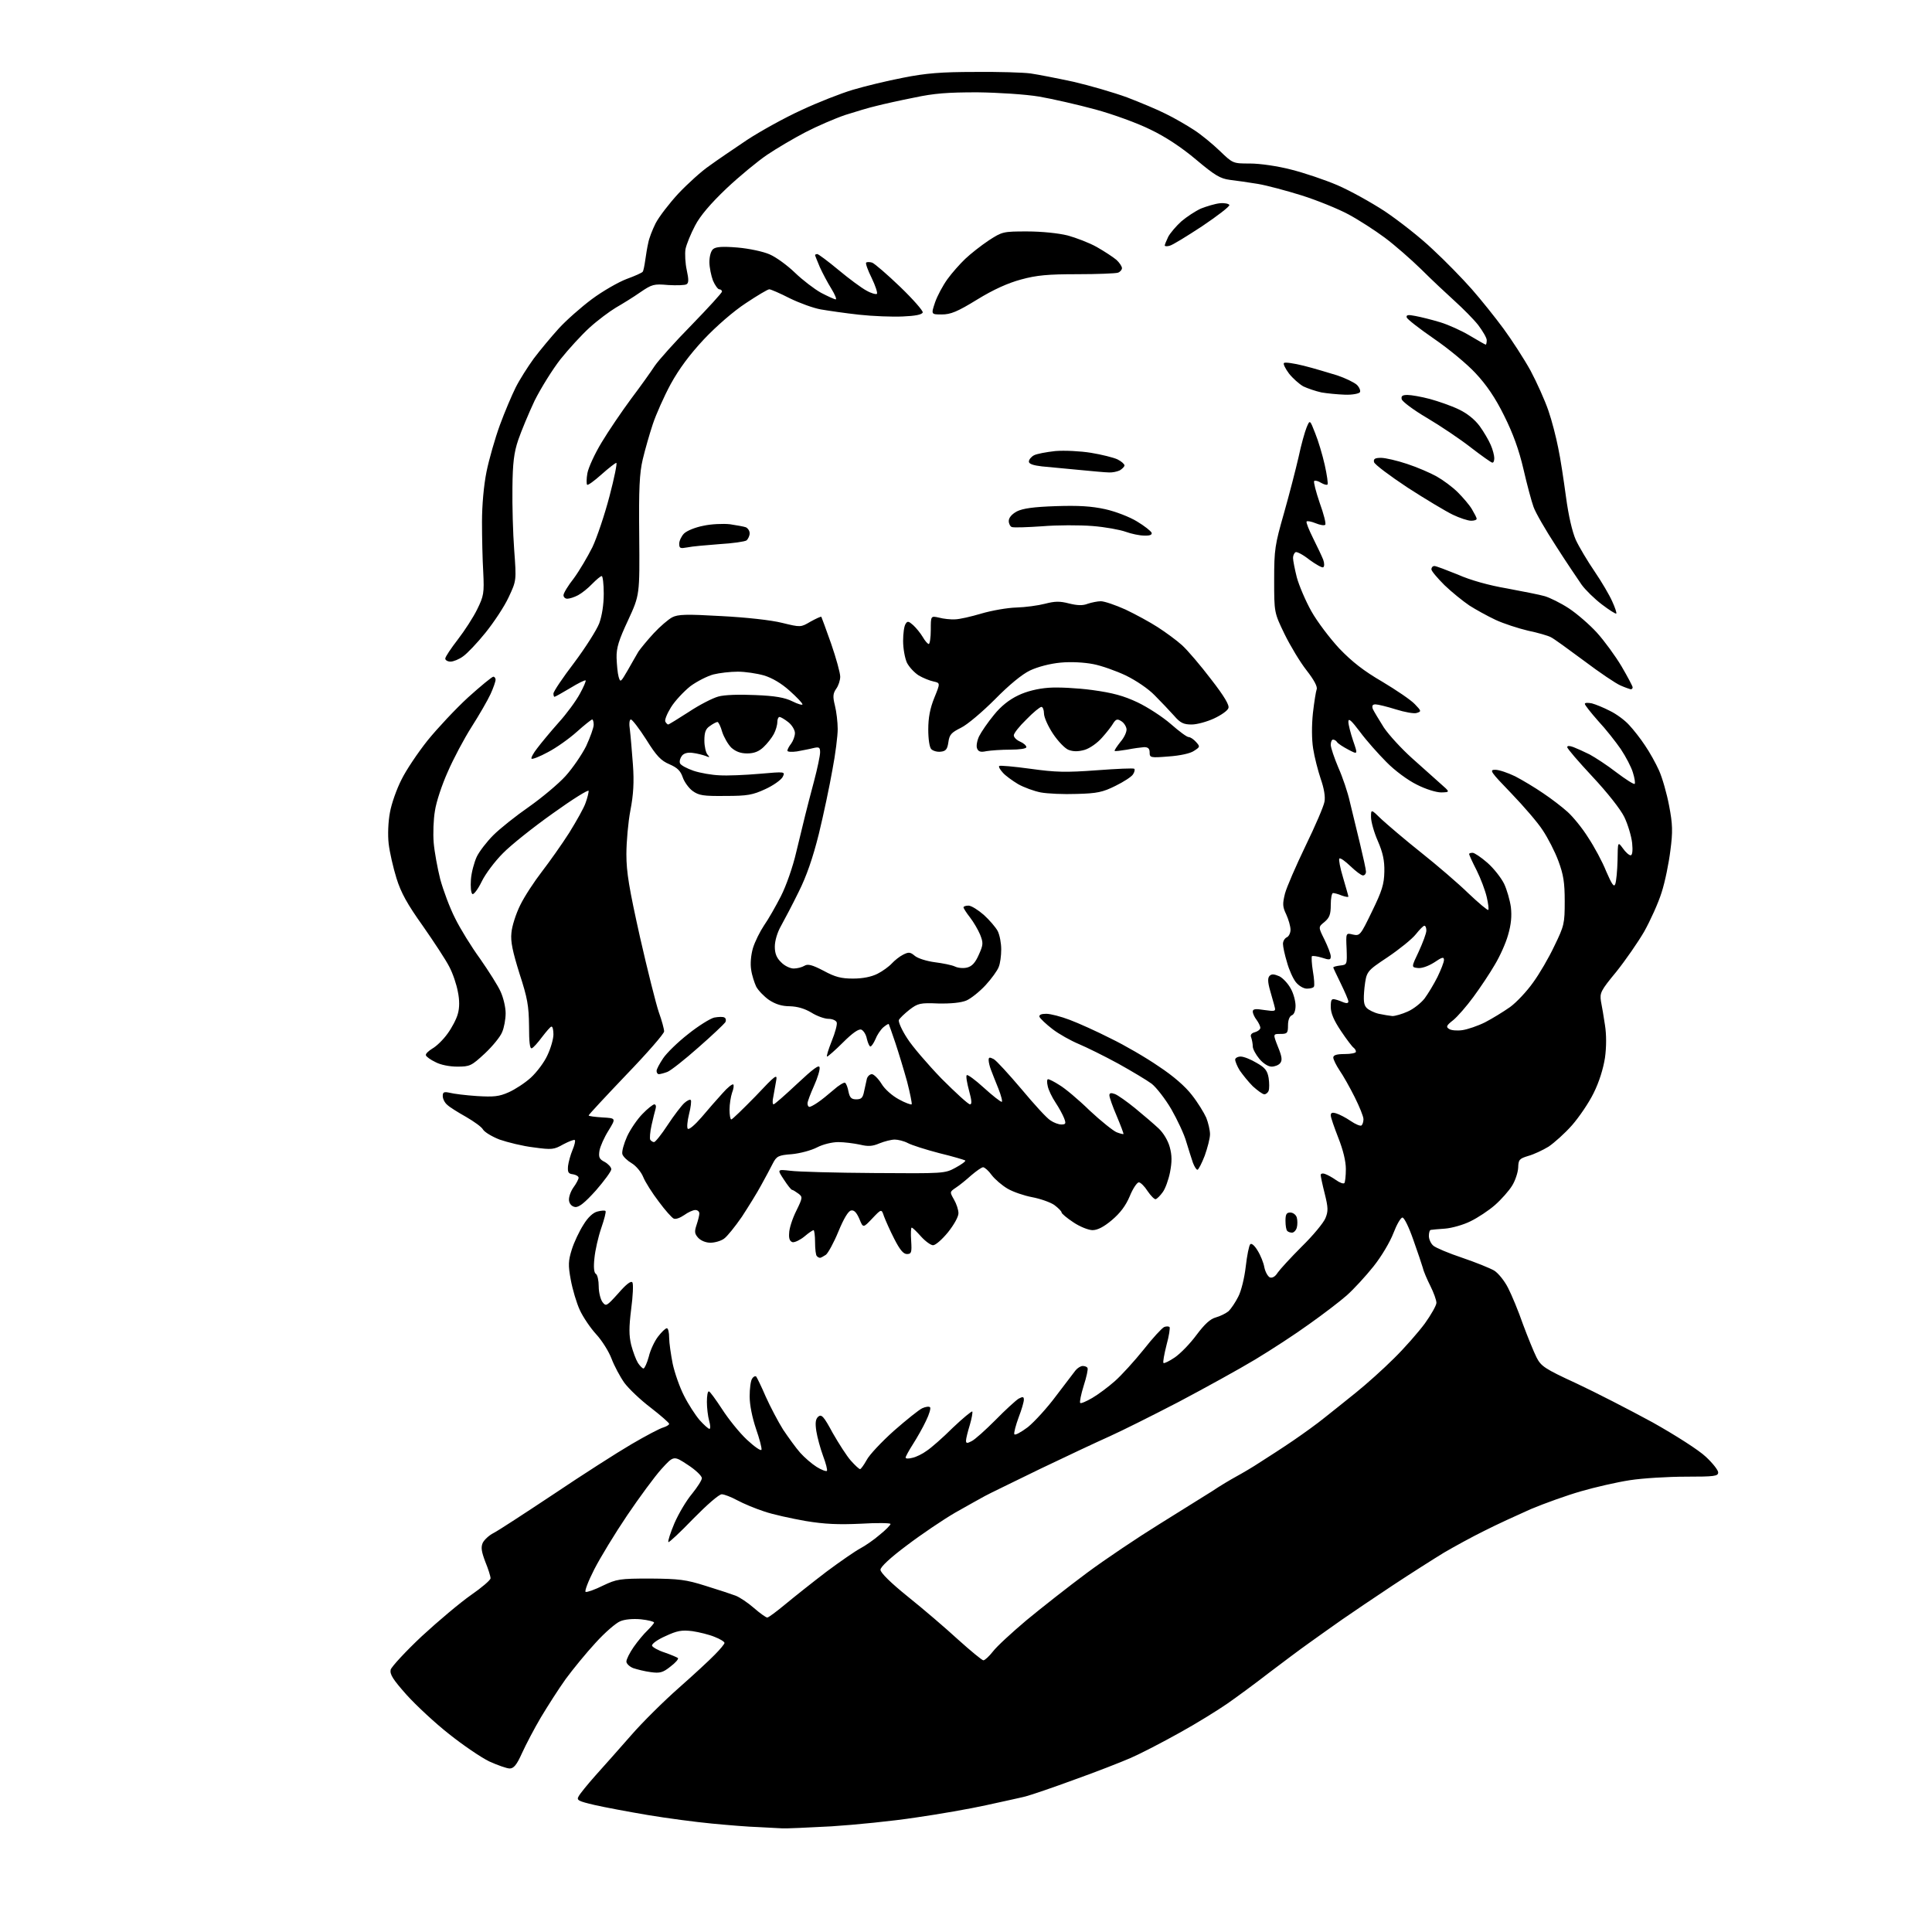 <?xml version="1.0" encoding="UTF-8" standalone="no"?>
<svg 
  version="1.1" 
  xmlns="http://www.w3.org/2000/svg" 
  xmlns:xlink="http://www.w3.org/1999/xlink" 
  xmlns:svg="http://www.w3.org/2000/svg"
  xmlns:rdf="http://www.w3.org/1999/02/22-rdf-syntax-ns#"
  xmlns:cc="http://creativecommons.org/ns#"
  xmlns:dc="http://purl.org/dc/elements/1.1/"
  viewBox="0 0 768 768"
  width="768"
  height="768"
>
<style>svg {background-color: white; }</style>"
<path stroke="none" fill="black" fill-rule="evenodd" d="M311.0,726.8C309.6,726.7 305.4,726.5 301.5,726.3C297.6,726.2 289.3,725.5 283.0,724.9C276.7,724.3 265.2,722.8 257.5,721.5C249.8,720.2 240.2,718.4 236.3,717.5C229.9,716.0 229.1,715.6 230.0,714.1C230.5,713.1 233.5,709.4 236.7,705.8C239.9,702.3 246.2,695.1 250.8,689.9C255.3,684.7 263.9,676.2 269.8,671.0C275.7,665.8 282.2,659.8 284.2,657.7C286.3,655.6 288.0,653.5 288.0,653.1C288.0,652.6 286.2,651.5 284.1,650.7C282.0,649.8 277.9,648.8 275.2,648.4C271.0,647.9 269.2,648.2 264.5,650.4C261.3,651.8 259.0,653.5 259.2,654.2C259.4,654.8 261.7,656.1 264.2,656.9C266.8,657.8 269.1,658.8 269.5,659.1C269.8,659.5 268.5,661.0 266.5,662.5C263.5,664.9 262.3,665.2 258.7,664.7C256.3,664.4 253.2,663.6 251.7,663.1C250.2,662.5 249.0,661.3 249.0,660.5C249.0,659.6 250.3,657.0 251.9,654.7C253.5,652.4 256.0,649.4 257.4,648.1C258.8,646.7 260.0,645.3 260.0,645.0C260.0,644.6 257.6,644.0 254.8,643.7C251.6,643.4 248.3,643.7 246.5,644.5C244.8,645.2 240.4,649.0 236.7,653.1C233.0,657.1 227.7,663.6 224.9,667.4C222.1,671.3 217.7,678.2 215.0,682.7C212.4,687.1 209.0,693.6 207.5,696.9C205.4,701.6 204.2,703.0 202.6,703.0C201.5,703.0 197.8,701.7 194.5,700.2C191.2,698.6 184.0,693.7 178.5,689.3C173.0,685.0 165.4,677.9 161.6,673.7C156.2,667.6 154.9,665.6 155.3,663.7C155.7,662.5 161.2,656.5 167.7,650.4C174.2,644.4 183.0,637.0 187.3,634.0C191.5,631.1 195.0,628.1 195.0,627.4C195.0,626.6 194.1,623.7 192.9,620.8C191.4,616.8 191.1,615.1 191.9,613.3C192.5,612.1 194.4,610.3 196.2,609.4C198.0,608.5 208.7,601.5 220.0,594.0C231.3,586.4 245.2,577.5 251.0,574.1C256.8,570.7 262.5,567.7 263.8,567.4C265.0,567.0 266.0,566.4 266.0,566.0C266.0,565.6 262.7,562.7 258.7,559.6C254.6,556.5 249.9,552.0 248.2,549.7C246.5,547.3 244.2,543.0 243.1,540.1C242.0,537.2 239.3,532.9 237.0,530.4C234.7,527.9 231.8,523.6 230.5,520.8C229.2,518.0 227.6,512.6 226.9,508.8C225.8,502.9 225.9,501.2 227.3,496.7C228.2,493.8 230.3,489.4 231.9,486.9C233.7,483.9 235.8,482.0 237.5,481.6C239.0,481.2 240.5,481.1 240.7,481.4C241.0,481.7 240.2,484.7 239.0,488.2C237.8,491.7 236.6,497.0 236.3,500.1C235.9,503.7 236.1,506.0 236.9,506.4C237.5,506.8 238.0,509.0 238.0,511.4C238.0,513.7 238.7,516.5 239.5,517.6C240.9,519.4 241.1,519.3 245.8,514.1C249.0,510.4 250.9,509.0 251.4,509.8C251.8,510.5 251.6,515.2 250.9,520.4C250.0,527.7 250.0,530.8 250.9,534.6C251.6,537.3 252.8,540.5 253.6,541.8C254.4,543.0 255.4,544.0 255.8,544.0C256.2,544.0 257.2,541.9 257.9,539.3C258.5,536.7 260.2,533.1 261.6,531.3C263.0,529.5 264.5,528.0 265.1,528.0C265.6,528.0 266.0,529.7 266.0,531.8C266.0,533.8 266.7,538.5 267.4,542.1C268.2,545.8 270.2,551.5 271.9,554.8C273.6,558.2 276.4,562.5 278.1,564.5C279.8,566.4 281.6,568.0 282.0,568.0C282.5,568.0 282.4,566.5 281.9,564.8C281.4,563.0 281.0,559.6 281.0,557.3C281.0,554.9 281.3,553.0 281.8,553.1C282.2,553.1 284.5,556.3 287.0,560.1C289.5,564.0 293.9,569.5 296.9,572.3C299.9,575.1 302.5,576.9 302.7,576.3C302.9,575.7 301.9,571.9 300.5,567.9C299.0,563.4 298.0,558.5 298.0,555.1C298.0,552.0 298.4,548.8 299.0,548.0C299.5,547.2 300.2,546.9 300.6,547.2C300.9,547.6 302.7,551.2 304.4,555.2C306.2,559.2 309.3,565.1 311.3,568.3C313.4,571.4 316.4,575.6 318.1,577.5C319.8,579.4 322.7,581.9 324.6,583.1C326.5,584.3 328.4,585.0 328.7,584.7C329.0,584.4 328.3,581.7 327.2,578.8C326.1,575.8 324.9,571.4 324.5,568.9C324.0,565.5 324.2,564.1 325.3,563.1C326.6,562.1 327.5,563.1 331.0,569.6C333.4,573.8 336.6,578.8 338.2,580.6C339.9,582.5 341.5,584.0 341.9,584.0C342.2,584.0 343.4,582.4 344.5,580.4C345.5,578.4 350.4,573.2 355.3,568.8C360.2,564.5 365.3,560.4 366.6,559.8C367.9,559.2 369.3,559.0 369.7,559.4C370.1,559.7 369.4,562.2 368.1,564.8C366.9,567.4 364.5,571.6 362.9,574.1C361.3,576.6 360.0,579.0 360.0,579.4C360.0,579.9 361.2,579.9 362.7,579.5C364.2,579.2 366.8,577.9 368.4,576.7C370.1,575.6 374.8,571.5 378.7,567.6C382.7,563.8 386.2,560.9 386.5,561.1C386.7,561.4 386.3,563.8 385.5,566.5C384.7,569.1 384.0,571.9 384.0,572.7C384.0,573.8 384.5,573.8 386.2,572.9C387.5,572.3 391.7,568.5 395.7,564.5C399.6,560.5 403.8,556.7 404.9,556.0C406.6,555.1 407.0,555.2 407.0,556.4C407.0,557.3 406.1,560.4 404.9,563.5C403.8,566.5 403.0,569.5 403.2,570.1C403.4,570.7 405.8,569.4 408.6,567.3C411.3,565.1 416.4,559.5 419.8,554.9C423.3,550.3 426.8,545.7 427.5,544.8C428.3,543.8 429.6,543.0 430.4,543.0C431.2,543.0 432.1,543.3 432.3,543.8C432.6,544.2 431.9,547.4 430.8,550.8C429.7,554.3 429.1,557.4 429.4,557.7C429.7,558.0 431.8,557.1 434.2,555.7C436.6,554.3 440.6,551.3 443.2,549.0C445.8,546.7 450.9,541.1 454.6,536.5C458.2,531.9 461.9,527.9 462.8,527.5C463.6,527.2 464.5,527.2 464.9,527.5C465.2,527.8 464.7,531.1 463.7,534.7C462.8,538.3 462.2,541.5 462.5,541.8C462.7,542.1 464.8,541.1 467.0,539.6C469.2,538.1 473.1,534.1 475.6,530.7C478.9,526.3 481.1,524.3 483.3,523.7C485.1,523.2 487.3,522.1 488.4,521.2C489.4,520.2 491.1,517.7 492.2,515.5C493.4,513.3 494.7,507.9 495.2,503.5C495.7,499.1 496.5,495.1 497.0,494.6C497.5,494.1 498.7,495.1 499.9,497.1C501.1,499.0 502.3,502.0 502.6,503.8C503.0,505.7 504.0,507.4 504.8,507.8C505.8,508.1 506.9,507.5 507.9,505.9C508.8,504.6 513.1,499.9 517.5,495.5C522.0,491.1 526.2,486.0 526.9,484.2C528.0,481.5 528.0,480.1 526.6,474.5C525.7,471.0 525.0,467.6 525.0,467.1C525.0,466.5 525.8,466.3 526.8,466.7C527.7,467.0 529.7,468.1 531.1,469.1C532.5,470.1 534.0,470.7 534.4,470.3C534.7,470.0 535.0,467.5 535.0,464.7C535.0,461.6 533.9,457.1 532.0,452.3C530.4,448.2 529.0,444.2 529.0,443.4C529.0,442.3 529.6,442.1 531.2,442.6C532.5,443.0 535.0,444.3 536.9,445.6C538.8,446.9 540.7,447.7 541.2,447.4C541.6,447.1 542.0,446.0 542.0,444.9C542.0,443.8 540.4,439.9 538.5,436.1C536.6,432.3 533.9,427.5 532.5,425.5C531.1,423.4 530.0,421.1 530.0,420.4C530.0,419.4 531.4,419.0 534.5,419.0C537.0,419.0 539.0,418.6 539.0,418.1C539.0,417.5 538.6,416.9 538.1,416.5C537.6,416.2 535.3,413.2 533.1,409.9C530.2,405.6 529.0,402.7 529.0,400.3C529.0,397.4 529.3,396.9 530.8,397.3C531.7,397.5 533.3,398.1 534.2,398.5C535.3,398.9 536.0,398.8 536.0,398.1C536.0,397.5 534.6,394.3 533.0,391.0C531.4,387.7 530.0,384.8 530.0,384.6C530.0,384.3 531.2,384.0 532.8,383.8C535.5,383.5 535.5,383.4 535.3,377.2C535.0,370.8 535.0,370.8 537.8,371.5C540.6,372.1 540.8,371.8 545.4,362.3C549.4,354.1 550.2,351.5 550.3,346.5C550.4,342.1 549.7,338.9 547.7,334.3C546.2,330.9 545.0,326.6 545.0,324.8C545.0,321.6 545.0,321.6 549.2,325.7C551.6,327.9 558.6,333.9 564.9,338.9C571.2,343.9 579.7,351.2 583.7,355.1C587.8,359.0 591.4,362.0 591.6,361.7C591.9,361.5 591.6,359.2 591.0,356.6C590.4,354.0 588.6,349.2 587.0,346.0C585.3,342.7 584.0,339.8 584.0,339.5C584.0,339.2 584.6,339.0 585.4,339.0C586.1,339.0 588.8,340.8 591.3,343.0C593.8,345.2 596.7,348.9 597.9,351.3C599.0,353.6 600.2,357.8 600.6,360.6C601.0,364.2 600.7,367.5 599.5,371.6C598.6,374.9 596.2,380.2 594.2,383.5C592.3,386.8 588.5,392.5 585.7,396.3C583.0,400.0 579.4,404.1 577.7,405.5C575.0,407.6 574.7,408.2 576.0,409.0C576.8,409.6 579.2,409.8 581.3,409.5C583.4,409.2 587.5,407.8 590.3,406.4C593.2,404.9 597.6,402.2 600.3,400.3C602.9,398.4 607.0,394.0 609.4,390.6C611.9,387.2 615.7,380.7 617.9,376.0C621.8,368.0 622.0,367.1 622.0,358.3C622.0,350.8 621.5,347.7 619.5,342.3C618.1,338.5 615.3,333.1 613.3,330.1C611.4,327.1 605.7,320.5 600.7,315.3C592.5,306.8 591.9,306.0 594.4,306.0C595.9,306.0 599.4,307.2 602.3,308.6C605.2,310.1 610.2,313.1 613.4,315.3C616.7,317.5 621.0,320.8 623.2,322.8C625.3,324.7 629.0,329.2 631.3,332.9C633.7,336.5 637.0,342.6 638.5,346.4C640.8,351.7 641.6,352.8 642.1,351.4C642.5,350.3 642.9,346.1 643.0,342.0C643.1,334.5 643.1,334.5 645.1,337.2C646.2,338.8 647.6,340.0 648.2,340.0C648.9,340.0 649.1,338.1 648.8,335.1C648.5,332.4 647.1,327.7 645.7,324.8C644.2,321.7 638.9,315.0 633.0,308.7C627.5,302.8 623.0,297.6 623.0,297.0C623.0,296.4 623.9,296.4 625.5,297.0C626.8,297.5 629.7,298.8 631.9,299.9C634.1,301.1 638.9,304.2 642.5,307.0C646.2,309.8 649.5,311.9 649.8,311.6C650.1,311.3 649.8,309.3 649.1,307.1C648.5,305.0 646.3,300.8 644.3,297.8C642.3,294.9 638.3,289.8 635.3,286.6C632.4,283.3 630.0,280.3 630.0,279.8C630.0,279.3 631.2,279.3 632.8,279.6C634.3,280.0 637.5,281.3 640.0,282.6C642.5,283.8 645.9,286.3 647.6,288.2C649.3,290.0 652.2,293.7 653.9,296.3C655.7,298.9 658.2,303.4 659.5,306.3C660.8,309.2 662.6,315.5 663.5,320.3C664.9,327.6 665.0,330.6 664.0,338.1C663.4,343.0 661.9,350.5 660.5,354.8C659.2,359.0 656.0,366.0 653.6,370.3C651.1,374.6 646.1,381.8 642.5,386.3C636.3,393.8 635.9,394.7 636.4,398.0C636.8,399.9 637.5,404.2 638.0,407.5C638.6,411.2 638.6,416.2 638.0,420.5C637.3,424.9 635.7,430.1 633.5,434.5C631.6,438.4 627.7,444.1 624.9,447.3C622.0,450.6 617.8,454.3 615.6,455.8C613.3,457.2 609.7,458.9 607.5,459.5C603.9,460.6 603.6,461.0 603.5,464.2C603.4,466.1 602.3,469.4 601.1,471.3C599.9,473.3 596.8,476.8 594.3,479.0C591.8,481.2 587.4,484.1 584.5,485.5C581.7,486.9 577.1,488.2 574.4,488.4C571.7,488.6 569.2,488.8 568.8,488.9C568.3,488.9 568.0,490.1 568.0,491.3C568.0,492.6 568.8,494.4 569.8,495.2C570.7,496.0 575.9,498.2 581.3,500.0C586.6,501.8 592.3,504.1 594.0,505.1C595.6,506.1 598.1,509.2 599.5,512.0C600.9,514.7 603.6,521.2 605.4,526.4C607.3,531.5 609.7,537.4 610.8,539.6C612.6,543.1 614.0,544.1 626.6,549.9C634.3,553.5 647.9,560.5 656.9,565.4C666.0,570.5 675.4,576.5 678.1,579.1C680.8,581.6 683.0,584.4 683.0,585.3C683.0,586.8 681.6,587.0 670.2,587.0C663.1,587.0 653.1,587.6 647.9,588.4C642.7,589.2 634.0,591.2 628.5,592.8C622.9,594.4 614.0,597.6 608.5,599.9C603.1,602.3 594.8,606.1 590.1,608.5C585.4,610.8 578.1,614.8 574.0,617.2C569.9,619.7 560.6,625.6 553.5,630.3C546.4,635.0 537.4,641.1 533.5,643.8C529.6,646.5 523.8,650.7 520.4,653.1C517.0,655.5 509.8,660.9 504.4,665.0C499.0,669.2 491.5,674.7 487.9,677.2C484.3,679.7 475.8,685.0 468.9,688.8C462.1,692.6 453.4,697.1 449.5,698.8C445.6,700.5 435.6,704.4 427.2,707.4C418.8,710.5 410.0,713.5 407.7,714.1C405.4,714.7 398.3,716.2 392.0,717.6C385.7,719.0 373.1,721.2 364.0,722.5C354.9,723.9 339.9,725.4 330.5,726.0C321.1,726.5 312.4,726.9 311.0,726.8zM390.9,660.0C391.5,660.0 393.2,658.4 394.7,656.5C396.2,654.5 402.2,649.0 408.0,644.1C413.8,639.3 424.6,630.8 432.0,625.3C439.4,619.8 452.4,611.1 460.8,605.9C469.1,600.7 478.6,594.8 481.8,592.8C484.9,590.7 489.3,588.1 491.5,586.9C493.7,585.7 498.0,583.2 501.0,581.2C504.0,579.3 509.9,575.5 514.0,572.7C518.1,569.9 523.8,565.8 526.6,563.5C529.4,561.3 535.0,556.8 539.1,553.5C543.2,550.2 549.9,544.2 554.1,540.0C558.3,535.9 563.8,529.6 566.4,526.1C568.9,522.6 571.0,518.9 571.0,517.9C571.0,516.8 569.9,513.8 568.6,511.2C567.3,508.6 565.9,505.4 565.6,504.0C565.2,502.6 563.5,497.6 561.8,492.8C560.1,487.9 558.2,484.0 557.5,484.0C556.8,484.0 555.2,486.8 553.9,490.2C552.6,493.6 549.2,499.4 546.0,503.4C542.9,507.3 538.1,512.5 535.4,514.9C532.7,517.3 526.0,522.4 520.5,526.3C515.0,530.3 505.3,536.6 499.0,540.4C492.7,544.2 478.9,551.8 468.5,557.3C458.1,562.7 445.7,568.9 441.0,571.0C436.3,573.1 423.9,578.9 413.5,583.9C403.1,589.0 393.1,593.8 391.5,594.7C389.9,595.6 384.6,598.5 379.7,601.3C374.9,604.1 366.3,609.9 360.5,614.3C353.8,619.3 350.0,622.9 350.0,624.0C350.0,625.2 354.2,629.3 360.9,634.7C366.9,639.5 375.9,647.2 380.9,651.8C385.9,656.3 390.4,660.0 390.9,660.0zM305.0,643.0C305.5,643.0 308.7,640.6 312.2,637.7C315.7,634.8 323.0,629.0 328.5,624.8C334.0,620.7 340.1,616.5 342.0,615.5C343.9,614.5 347.4,612.1 349.7,610.1C352.1,608.2 354.0,606.2 354.0,605.8C354.0,605.4 348.7,605.3 342.2,605.7C333.3,606.1 327.9,605.9 320.1,604.6C314.5,603.6 307.1,602.0 303.7,600.8C300.3,599.7 295.5,597.7 293.1,596.4C290.7,595.1 287.9,594.0 286.9,594.0C285.8,594.0 280.9,598.3 275.6,603.7C270.4,609.1 265.9,613.3 265.7,613.0C265.4,612.7 266.5,609.3 268.1,605.5C269.8,601.6 272.9,596.4 275.1,593.8C277.2,591.2 279.0,588.4 279.0,587.6C279.0,586.7 276.5,584.3 273.4,582.3C267.8,578.6 267.8,578.6 262.9,584.0C260.2,587.0 254.1,595.3 249.3,602.4C244.5,609.5 238.6,619.2 236.2,623.9C233.8,628.6 232.3,632.6 232.8,632.8C233.4,633.0 236.5,631.9 239.7,630.3C245.2,627.7 246.3,627.5 258.5,627.5C269.9,627.6 272.6,627.9 280.5,630.4C285.4,631.9 290.8,633.7 292.4,634.3C294.0,634.9 297.3,637.1 299.7,639.2C302.1,641.3 304.5,643.0 305.0,643.0zM326.0,500.0C325.6,500.0 325.0,499.7 324.7,499.3C324.3,499.0 324.0,496.5 324.0,493.8C324.0,491.2 323.7,489.0 323.4,489.0C323.1,489.0 321.4,490.1 319.8,491.5C318.1,492.9 316.0,493.9 315.1,493.8C314.0,493.5 313.5,492.4 313.7,490.2C313.7,488.4 315.0,484.4 316.5,481.4C319.1,476.1 319.1,475.8 317.4,474.5C316.3,473.7 315.2,473.0 314.9,473.0C314.5,473.0 313.1,471.2 311.6,468.9C308.9,464.8 308.9,464.8 314.2,465.4C317.1,465.8 332.1,466.2 347.5,466.3C375.1,466.5 375.6,466.5 379.8,464.2C382.2,462.9 384.0,461.6 383.7,461.3C383.4,461.1 378.8,459.7 373.4,458.4C368.0,457.0 362.4,455.2 360.9,454.4C359.4,453.6 357.0,453.0 355.7,453.0C354.3,453.0 351.6,453.7 349.6,454.5C346.8,455.7 345.1,455.8 341.8,455.0C339.4,454.5 335.6,454.0 333.2,454.0C330.8,454.0 327.1,454.9 324.8,456.1C322.5,457.3 318.0,458.5 314.8,458.8C309.4,459.2 308.7,459.6 307.2,462.5C306.3,464.3 304.2,468.2 302.6,471.1C301.0,474.1 297.5,479.7 294.9,483.7C292.2,487.6 289.0,491.6 287.8,492.4C286.6,493.3 284.1,494.0 282.4,494.0C280.6,494.0 278.6,493.2 277.5,492.0C276.1,490.4 276.0,489.6 276.9,486.9C277.5,485.1 278.0,483.1 278.0,482.4C278.0,481.6 277.3,481.0 276.4,481.0C275.5,481.0 273.5,481.9 272.0,483.0C270.4,484.1 268.6,484.8 267.8,484.4C267.1,484.1 264.4,481.1 261.9,477.7C259.3,474.3 256.5,469.9 255.7,467.9C254.9,465.9 252.8,463.4 251.1,462.4C249.4,461.4 247.7,459.8 247.4,458.8C247.1,457.8 248.0,454.6 249.3,451.7C250.6,448.9 253.4,444.8 255.4,442.8C257.4,440.7 259.6,439.0 260.1,439.0C260.7,439.0 260.9,439.8 260.6,440.8C260.3,441.7 259.6,444.7 259.0,447.3C258.4,450.0 258.2,452.6 258.5,453.1C258.9,453.6 259.5,454.0 260.0,454.0C260.5,454.0 263.0,450.9 265.4,447.2C267.9,443.4 270.9,439.5 272.0,438.5C273.1,437.5 274.3,436.9 274.6,437.3C274.9,437.6 274.6,440.2 273.9,442.9C273.2,445.7 273.0,448.3 273.4,448.7C273.9,449.2 276.3,447.1 278.9,444.1C281.4,441.1 285.2,436.8 287.2,434.6C289.2,432.3 291.1,430.8 291.5,431.1C291.8,431.5 291.6,432.9 291.0,434.4C290.5,435.9 290.0,438.9 290.0,441.1C290.0,443.2 290.3,445.0 290.7,445.0C291.1,445.0 295.4,440.8 300.3,435.8C308.5,427.1 309.1,426.7 308.5,429.8C308.2,431.5 307.7,434.4 307.4,436.0C307.0,437.6 307.1,439.0 307.5,439.0C307.9,439.0 312.1,435.3 316.9,430.8C323.2,424.9 325.6,423.1 325.8,424.3C326.0,425.2 325.0,428.5 323.6,431.6C322.2,434.7 321.0,437.9 321.0,438.6C321.0,439.4 321.3,440.0 321.8,440.0C322.2,440.0 323.7,439.2 325.0,438.3C326.4,437.4 329.2,435.1 331.3,433.3C333.4,431.4 335.5,430.2 335.9,430.4C336.4,430.7 337.0,432.3 337.3,434.0C337.8,436.4 338.5,437.0 340.4,437.0C342.4,437.0 343.0,436.4 343.5,433.8C343.9,432.0 344.4,429.7 344.6,428.8C344.9,427.8 345.8,427.0 346.6,427.0C347.3,427.0 349.1,428.7 350.4,430.8C351.7,433.0 354.7,435.6 357.3,437.0C359.8,438.4 362.1,439.2 362.4,439.0C362.6,438.7 361.8,434.7 360.6,430.0C359.3,425.3 357.2,418.4 355.9,414.5C354.6,410.6 353.4,407.3 353.3,407.1C353.1,406.9 352.2,407.5 351.1,408.4C350.0,409.4 348.6,411.5 348.0,413.1C347.3,414.7 346.4,416.0 346.0,416.0C345.6,416.0 345.0,414.6 344.6,413.0C344.3,411.3 343.3,409.7 342.4,409.3C341.4,408.9 339.0,410.5 335.1,414.4C332.0,417.5 329.1,420.0 328.8,420.0C328.4,420.0 329.3,417.2 330.6,413.9C332.0,410.5 332.9,407.1 332.6,406.4C332.3,405.6 330.8,405.0 329.3,405.0C327.8,405.0 324.7,403.9 322.5,402.5C319.8,400.9 317.0,400.1 314.0,400.0C310.8,400.0 308.3,399.2 305.7,397.5C303.7,396.1 301.4,393.7 300.6,392.2C299.9,390.7 298.9,387.7 298.6,385.5C298.2,383.1 298.5,379.7 299.3,376.9C300.1,374.3 302.1,370.3 303.7,367.9C305.4,365.5 308.4,360.2 310.4,356.3C312.5,352.2 315.2,344.5 316.5,338.8C317.9,333.1 319.5,326.5 320.1,324.0C320.7,321.5 322.3,315.4 323.6,310.5C324.9,305.6 326.0,300.4 326.0,299.1C326.0,297.1 325.7,296.8 323.2,297.4C321.7,297.8 318.8,298.3 316.8,298.7C314.7,299.0 313.0,298.9 313.0,298.4C313.0,297.9 313.7,296.6 314.5,295.6C315.3,294.5 316.0,292.6 316.0,291.4C316.0,290.2 314.8,288.2 313.4,287.1C311.9,285.9 310.3,285.0 309.9,285.0C309.4,285.0 309.0,285.9 309.0,287.0C309.0,288.2 308.4,290.3 307.6,291.8C306.8,293.3 305.0,295.6 303.5,297.0C301.7,298.7 299.8,299.5 297.0,299.5C294.3,299.5 292.4,298.7 290.7,297.2C289.4,295.9 287.8,293.1 287.1,291.0C286.5,288.8 285.6,287.0 285.2,287.0C284.8,287.0 283.4,287.7 282.2,288.6C280.5,289.7 280.0,291.1 280.0,294.4C280.0,296.7 280.6,299.2 281.2,299.9C282.3,301.1 282.1,301.2 280.5,300.5C279.4,300.1 277.1,299.5 275.4,299.3C273.5,299.0 271.9,299.4 271.1,300.4C270.4,301.3 270.0,302.6 270.3,303.4C270.6,304.2 273.1,305.5 275.7,306.4C278.4,307.3 283.1,308.1 286.1,308.2C289.0,308.4 296.2,308.1 301.9,307.6C312.2,306.7 312.2,306.7 311.1,308.9C310.4,310.1 307.3,312.3 304.2,313.7C299.2,316.0 297.2,316.4 288.3,316.4C279.5,316.5 277.8,316.2 275.3,314.4C273.8,313.3 272.0,310.8 271.4,309.0C270.5,306.4 269.3,305.2 266.1,303.8C262.8,302.4 261.0,300.6 256.9,294.0C254.1,289.6 251.3,286.0 250.8,286.0C250.2,286.0 250.0,287.7 250.4,290.2C250.7,292.6 251.2,298.8 251.6,304.0C252.1,310.9 251.8,315.9 250.6,322.1C249.7,326.8 249.0,334.7 249.0,339.6C249.0,346.8 250.1,353.2 254.4,372.5C257.4,385.7 260.8,399.2 261.9,402.4C263.1,405.7 264.0,409.1 264.0,410.0C264.0,410.9 257.2,418.7 249.0,427.2C240.8,435.8 234.0,443.1 234.0,443.4C234.0,443.7 236.5,444.0 239.5,444.2C244.9,444.5 244.9,444.5 241.9,449.4C240.2,452.1 238.6,455.7 238.3,457.4C237.9,460.0 238.2,460.8 240.4,461.9C241.8,462.7 243.0,464.0 243.0,464.8C243.0,465.6 240.2,469.4 236.9,473.2C232.4,478.2 230.1,480.0 228.6,479.8C227.3,479.6 226.4,478.6 226.2,477.3C226.0,476.0 226.8,473.7 227.9,472.1C229.1,470.5 230.0,468.7 230.0,468.2C230.0,467.6 229.0,467.0 227.8,466.8C225.9,466.6 225.6,466.0 225.8,463.5C226.0,461.9 226.8,459.0 227.6,457.1C228.4,455.2 228.8,453.5 228.5,453.2C228.2,452.9 226.2,453.7 223.9,454.9C220.2,457.0 219.4,457.1 212.1,456.1C207.8,455.6 201.8,454.1 198.6,453.0C195.5,451.8 192.6,450.0 192.0,449.0C191.5,448.0 188.4,445.8 185.3,444.0C182.1,442.2 178.7,440.1 177.8,439.2C176.8,438.4 176.0,436.8 176.0,435.7C176.0,434.1 176.5,433.9 178.8,434.4C180.3,434.8 185.1,435.4 189.6,435.7C196.3,436.1 198.4,435.9 202.2,434.2C204.7,433.1 208.7,430.5 211.0,428.4C213.4,426.2 216.4,422.2 217.6,419.5C218.9,416.8 220.0,413.0 220.0,411.2C220.0,409.5 219.7,408.0 219.2,408.1C218.8,408.1 217.2,410.0 215.5,412.2C213.8,414.5 212.0,416.5 211.4,416.7C210.6,417.0 210.3,414.2 210.3,407.8C210.2,399.8 209.7,396.8 206.5,387.0C203.8,378.3 202.9,374.3 203.3,370.8C203.5,368.2 205.1,363.2 206.8,359.8C208.5,356.3 212.4,350.4 215.4,346.5C218.4,342.6 223.3,335.7 226.3,331.0C229.2,326.3 232.2,321.0 232.8,319.1C233.5,317.2 234.0,315.1 234.0,314.4C234.0,313.7 227.6,317.7 219.8,323.3C211.9,328.9 203.0,336.0 199.9,339.2C196.8,342.3 193.0,347.3 191.5,350.4C190.0,353.5 188.3,355.7 187.8,355.4C187.2,355.0 187.0,352.5 187.2,349.6C187.4,346.8 188.5,342.8 189.5,340.6C190.5,338.5 193.5,334.6 196.1,332.0C198.7,329.4 205.1,324.3 210.3,320.7C215.4,317.1 222.0,311.6 224.8,308.5C227.6,305.4 231.3,300.0 233.0,296.6C234.6,293.1 236.0,289.3 236.0,288.1C236.0,286.9 235.7,286.0 235.4,286.0C235.1,286.0 232.3,288.2 229.3,290.9C226.3,293.6 221.1,297.3 217.8,299.0C214.5,300.8 211.6,301.9 211.3,301.6C211.0,301.3 212.0,299.4 213.5,297.5C215.0,295.5 218.8,290.9 222.0,287.3C225.2,283.8 229.0,278.6 230.5,275.8C232.0,273.1 233.0,270.7 232.8,270.5C232.6,270.2 229.8,271.6 226.7,273.5C223.5,275.4 220.7,277.0 220.4,277.0C220.2,277.0 220.0,276.4 220.0,275.7C220.0,274.9 223.7,269.4 228.2,263.5C232.7,257.5 237.2,250.4 238.2,247.8C239.3,244.8 240.0,240.3 240.0,236.0C240.0,232.1 239.6,229.0 239.2,229.0C238.7,229.0 237.1,230.4 235.4,232.1C233.8,233.8 231.3,235.8 229.8,236.6C228.3,237.4 226.4,238.0 225.5,238.0C224.7,238.0 224.0,237.4 224.0,236.6C224.0,235.8 225.8,232.8 228.1,229.9C230.3,226.9 233.6,221.3 235.5,217.5C237.3,213.7 240.4,204.5 242.3,197.2C244.2,190.0 245.4,184.0 245.0,184.0C244.6,184.0 241.9,186.1 239.1,188.6C236.2,191.2 233.7,193.0 233.4,192.7C233.1,192.4 233.1,190.3 233.5,188.1C233.9,185.9 236.4,180.4 239.2,175.8C241.9,171.3 247.2,163.5 250.9,158.5C254.6,153.6 258.8,147.7 260.3,145.4C261.8,143.2 268.4,135.8 275.0,129.1C281.6,122.3 287.0,116.4 287.0,115.9C287.0,115.4 286.5,115.0 285.9,115.0C285.4,115.0 284.2,113.4 283.4,111.5C282.7,109.6 282.0,106.3 282.0,104.2C282.0,101.9 282.6,99.7 283.5,99.0C284.6,98.1 287.2,97.9 293.2,98.4C297.8,98.8 303.4,100.0 305.9,101.1C308.5,102.2 313.0,105.5 316.0,108.4C319.0,111.3 323.7,114.9 326.4,116.4C329.1,117.8 331.7,119.0 332.2,119.0C332.7,119.0 331.9,117.1 330.5,114.8C329.0,112.4 327.0,108.6 325.9,106.2C324.9,103.8 324.0,101.6 324.0,101.4C324.0,101.2 324.4,101.0 324.9,101.0C325.3,101.0 329.1,103.8 333.3,107.3C337.5,110.8 342.5,114.5 344.4,115.5C346.3,116.6 348.2,117.1 348.6,116.8C348.9,116.4 348.0,113.6 346.5,110.5C345.0,107.5 344.0,104.7 344.3,104.4C344.6,104.1 345.7,104.1 346.7,104.4C347.7,104.8 352.7,109.1 357.8,114.0C363.0,119.0 367.0,123.6 366.8,124.2C366.5,125.1 363.7,125.6 358.9,125.8C354.8,126.0 347.0,125.7 341.5,125.1C336.0,124.5 329.2,123.5 326.3,123.0C323.4,122.5 317.9,120.5 314.0,118.6C310.1,116.6 306.4,115.0 305.8,115.0C305.2,115.0 301.0,117.5 296.5,120.5C291.6,123.7 284.7,129.7 279.8,134.9C274.1,141.0 269.9,146.7 266.6,152.7C264.0,157.5 260.8,164.7 259.5,168.6C258.2,172.5 256.4,178.8 255.5,182.6C254.2,188.1 253.9,194.3 254.1,213.0C254.3,236.5 254.3,236.5 249.7,246.5C246.0,254.4 245.0,257.5 245.1,261.5C245.2,264.2 245.5,267.6 245.9,269.0C246.6,271.4 246.7,271.3 249.5,266.5C251.0,263.8 253.0,260.4 253.8,259.0C254.7,257.7 257.4,254.4 259.9,251.7C262.4,249.0 265.7,246.2 267.2,245.4C269.5,244.2 272.8,244.1 286.7,244.9C296.4,245.4 306.6,246.5 310.9,247.6C318.3,249.4 318.3,249.4 322.2,247.1C324.4,245.9 326.3,245.0 326.5,245.2C326.6,245.4 328.4,250.2 330.4,255.9C332.4,261.7 334.0,267.5 334.0,269.0C334.0,270.4 333.3,272.6 332.4,273.8C331.1,275.7 331.0,276.9 331.9,280.5C332.5,282.9 333.0,287.1 333.0,289.8C333.0,292.5 332.1,299.8 330.9,306.0C329.8,312.3 327.4,323.7 325.5,331.5C323.1,341.1 320.6,348.3 317.5,354.5C315.1,359.4 311.9,365.5 310.5,368.0C309.0,370.6 308.0,374.0 308.0,376.3C308.0,379.0 308.7,380.8 310.5,382.5C311.8,383.9 314.1,385.0 315.5,385.0C316.9,385.0 318.8,384.5 319.8,383.9C321.1,383.1 322.8,383.5 327.4,385.9C332.0,388.4 334.4,389.0 339.1,389.0C343.0,389.0 346.4,388.3 348.8,387.1C350.8,386.1 353.4,384.2 354.5,383.0C355.6,381.8 357.6,380.2 359.0,379.5C361.2,378.4 361.8,378.4 363.7,380.0C364.9,381.0 368.5,382.1 371.6,382.5C374.7,382.9 378.3,383.6 379.6,384.2C380.8,384.8 383.0,385.0 384.5,384.6C386.4,384.1 387.7,382.7 389.1,379.5C390.9,375.5 390.9,374.8 389.6,371.5C388.8,369.6 387.0,366.5 385.6,364.7C384.1,362.8 383.0,361.0 383.0,360.7C383.0,360.3 383.9,360.0 385.0,360.0C386.1,360.0 388.8,361.7 391.1,363.7C393.3,365.7 395.8,368.6 396.6,370.1C397.4,371.7 398.0,374.9 398.0,377.4C398.0,379.9 397.6,383.0 397.0,384.4C396.5,385.8 394.1,389.1 391.8,391.6C389.4,394.2 386.0,396.9 384.2,397.7C382.1,398.6 378.0,399.0 373.0,398.9C365.8,398.6 364.9,398.8 361.5,401.4C359.5,403.0 357.6,404.8 357.3,405.5C357.1,406.3 358.5,409.5 360.6,412.7C362.6,415.9 368.8,423.1 374.3,428.8C379.9,434.4 384.9,439.0 385.6,439.0C386.4,439.0 386.3,437.5 385.2,433.5C384.4,430.5 383.9,427.7 384.3,427.4C384.6,427.0 387.7,429.3 391.1,432.4C394.5,435.5 397.7,438.0 398.2,438.0C398.6,438.0 398.0,435.6 396.9,432.8C395.7,429.9 394.4,426.5 393.9,425.2C393.4,423.9 393.0,422.2 393.0,421.4C393.0,420.2 393.4,420.2 395.0,421.0C396.1,421.6 401.0,427.0 406.1,433.0C411.1,439.0 416.2,444.6 417.6,445.4C418.9,446.3 420.8,447.0 421.9,447.0C423.7,447.0 423.8,446.6 423.0,444.5C422.5,443.2 421.0,440.4 419.6,438.3C418.2,436.2 416.8,433.3 416.5,431.8C416.1,430.2 416.2,429.0 416.6,429.0C417.1,429.0 419.1,430.0 421.1,431.3C423.2,432.5 428.6,437.0 433.1,441.4C437.7,445.7 442.6,449.6 443.9,450.1C445.2,450.6 446.4,450.9 446.6,450.8C446.7,450.6 445.5,447.4 443.9,443.6C442.3,439.9 441.0,436.2 441.0,435.4C441.0,434.5 441.6,434.3 443.2,434.9C444.3,435.3 448.0,437.9 451.3,440.6C454.6,443.3 458.8,446.9 460.6,448.6C462.5,450.4 464.3,453.4 465.0,456.0C465.9,459.3 465.9,461.8 465.1,466.0C464.5,469.0 463.2,472.6 462.2,473.9C461.2,475.3 460.0,476.5 459.4,476.7C458.9,476.8 457.5,475.4 456.2,473.5C455.0,471.6 453.4,470.0 452.7,470.0C452.0,470.0 450.3,472.5 449.1,475.5C447.5,479.3 445.3,482.2 442.0,485.0C438.8,487.7 436.3,489.0 434.3,489.0C432.7,489.0 429.2,487.6 426.7,485.9C424.1,484.2 422.0,482.4 422.0,482.0C422.0,481.5 420.7,480.2 419.1,479.0C417.5,477.9 413.5,476.5 410.3,475.9C407.1,475.3 402.7,473.8 400.5,472.5C398.3,471.2 395.5,468.8 394.2,467.1C393.0,465.4 391.4,464.0 390.8,464.0C390.2,464.0 388.1,465.5 386.1,467.2C384.1,469.0 381.4,471.2 380.0,472.1C377.5,473.8 377.5,473.8 379.2,476.8C380.2,478.5 381.0,480.9 381.0,482.3C381.0,483.7 379.2,486.9 376.8,489.9C374.5,492.7 371.9,495.0 370.9,495.0C370.0,495.0 367.8,493.4 366.1,491.5C364.4,489.6 362.8,488.0 362.4,488.0C362.1,488.0 362.0,490.4 362.2,493.2C362.5,497.9 362.3,498.5 360.5,498.5C359.1,498.5 357.7,496.8 355.5,492.5C353.8,489.2 352.0,485.1 351.4,483.5C350.4,480.5 350.4,480.5 346.7,484.4C343.1,488.2 343.1,488.2 341.6,484.5C340.5,482.0 339.5,480.9 338.3,481.2C337.2,481.4 335.4,484.4 333.3,489.5C331.5,493.9 329.2,498.1 328.3,498.8C327.4,499.4 326.3,500.0 326.0,500.0zM513.6,490.0C512.9,490.0 512.0,489.7 511.7,489.3C511.3,489.0 511.0,487.2 511.0,485.3C511.0,482.7 511.4,482.0 512.9,482.0C514.0,482.0 515.2,482.9 515.5,484.0C515.8,485.1 515.8,486.9 515.5,488.0C515.2,489.1 514.3,490.0 513.6,490.0zM476.0,465.0C475.6,465.0 474.8,463.8 474.2,462.2C473.7,460.7 472.5,457.0 471.6,454.0C470.8,451.0 468.0,445.1 465.6,440.9C463.2,436.8 459.6,432.2 457.8,430.8C455.9,429.4 449.9,425.8 444.5,422.8C439.0,419.8 431.9,416.3 428.8,415.0C425.7,413.7 421.0,411.1 418.4,409.1C415.8,407.1 413.5,404.9 413.2,404.2C413.0,403.4 413.9,403.0 415.9,403.0C417.6,403.0 421.8,404.1 425.2,405.4C428.7,406.7 436.0,410.0 441.5,412.8C447.1,415.5 455.7,420.5 460.6,423.9C466.4,427.7 471.2,431.9 473.8,435.3C476.1,438.2 478.6,442.3 479.5,444.3C480.3,446.3 481.0,449.3 481.0,450.9C481.0,452.5 480.0,456.3 478.9,459.4C477.7,462.5 476.4,465.0 476.0,465.0zM502.6,435.0C501.9,435.0 499.9,433.5 498.0,431.8C496.2,430.0 493.9,427.1 492.8,425.5C491.8,423.9 491.0,421.9 491.0,421.2C491.0,420.6 492.0,420.0 493.2,420.0C494.4,420.0 497.2,421.1 499.5,422.5C502.9,424.4 503.8,425.6 504.3,428.5C504.6,430.5 504.6,432.8 504.3,433.6C504.0,434.4 503.2,435.0 502.6,435.0zM261.9,427.0C261.4,427.0 261.0,426.4 261.0,425.7C261.0,425.0 262.2,422.8 263.6,420.7C265.0,418.6 269.4,414.3 273.5,411.1C277.6,407.8 282.3,404.9 283.9,404.5C285.6,404.2 287.4,404.1 288.0,404.5C288.6,404.8 288.7,405.7 288.3,406.4C287.8,407.1 283.1,411.6 277.6,416.4C272.2,421.2 266.6,425.6 265.3,426.1C264.0,426.6 262.4,427.0 261.9,427.0zM181.8,424.0C178.7,424.0 175.1,423.3 173.1,422.2C171.2,421.3 169.5,420.1 169.3,419.5C169.1,418.9 170.3,417.8 171.9,416.8C173.5,415.9 176.2,413.3 177.9,410.9C179.6,408.6 181.5,405.0 182.0,403.0C182.7,400.6 182.7,397.5 182.0,394.2C181.5,391.4 180.0,386.9 178.6,384.3C177.3,381.7 172.5,374.4 168.1,368.1C161.9,359.4 159.4,354.9 157.6,349.1C156.3,344.9 154.9,338.8 154.5,335.4C154.1,331.9 154.3,326.7 155.0,323.0C155.6,319.5 157.7,313.6 159.6,309.9C161.4,306.2 166.1,299.2 170.0,294.3C173.9,289.5 181.1,281.8 186.1,277.2C191.1,272.7 195.6,269.0 196.1,269.0C196.6,269.0 197.0,269.6 197.0,270.2C197.0,270.9 196.1,273.5 195.0,275.9C193.9,278.3 190.5,284.2 187.5,288.9C184.5,293.6 180.2,301.7 178.0,306.8C175.7,311.9 173.4,318.8 172.9,322.3C172.3,325.7 172.1,331.4 172.4,335.0C172.7,338.6 173.9,345.1 175.0,349.5C176.2,353.9 178.8,360.9 180.9,365.0C182.9,369.1 187.4,376.4 190.9,381.2C194.3,386.1 198.0,391.9 199.0,394.2C200.1,396.6 201.0,400.4 201.0,402.8C201.0,405.1 200.4,408.5 199.6,410.3C198.9,412.1 195.8,415.9 192.7,418.8C187.4,423.7 186.8,424.0 181.8,424.0zM505.5,424.0C504.1,424.0 502.1,422.7 500.6,420.9C499.2,419.2 498.0,417.0 498.0,416.0C498.0,415.0 497.7,413.4 497.4,412.5C496.9,411.4 497.4,410.7 498.9,410.3C500.0,410.0 501.0,409.2 501.0,408.6C501.0,407.9 500.3,406.5 499.5,405.4C498.7,404.4 498.0,402.9 498.0,402.1C498.0,401.1 499.0,400.9 502.6,401.5C506.8,402.1 507.2,402.0 506.7,400.3C506.5,399.3 505.6,396.4 504.9,393.8C503.9,390.3 503.9,388.7 504.7,387.9C505.5,387.1 506.5,387.2 508.6,388.1C510.1,388.9 512.1,391.1 513.1,393.0C514.2,394.9 515.0,398.0 515.0,399.8C515.0,401.8 514.4,403.3 513.5,403.6C512.6,404.0 512.0,405.5 512.0,407.6C512.0,410.7 511.7,411.0 509.0,411.0C506.0,411.0 506.0,411.0 508.0,416.1C509.6,420.0 509.8,421.5 508.9,422.6C508.3,423.4 506.7,424.0 505.5,424.0zM553.5,403.9C554.6,403.9 557.4,403.1 559.6,402.1C561.9,401.1 564.9,398.7 566.3,396.9C567.7,395.0 570.0,391.2 571.4,388.4C572.8,385.5 574.0,382.5 574.0,381.6C574.0,380.3 573.3,380.4 570.1,382.6C567.7,384.1 565.1,385.0 563.6,384.8C561.0,384.5 561.0,384.5 564.0,378.2C565.6,374.7 567.0,371.0 567.0,369.9C567.0,368.9 566.7,368.0 566.2,368.0C565.8,368.0 564.3,369.5 562.8,371.4C561.3,373.3 556.2,377.4 551.6,380.5C543.2,386.1 543.2,386.1 542.4,392.6C541.9,397.8 542.1,399.5 543.3,400.7C544.1,401.5 546.3,402.6 548.1,403.0C550.0,403.4 552.4,403.8 553.5,403.9zM519.5,393.0C518.2,393.0 516.3,391.9 515.1,390.4C514.0,389.0 512.4,385.5 511.6,382.5C510.7,379.6 510.0,376.3 510.0,375.2C510.0,374.1 510.7,373.0 511.5,372.6C512.3,372.3 513.0,370.9 513.0,369.6C513.0,368.2 512.2,365.5 511.3,363.5C509.8,360.4 509.8,359.3 510.8,355.2C511.5,352.6 515.2,344.1 519.0,336.2C522.8,328.4 526.2,320.5 526.5,318.7C526.9,316.7 526.3,313.3 525.0,309.6C523.9,306.3 522.5,300.9 522.0,297.6C521.4,293.9 521.4,288.3 521.9,283.5C522.4,279.1 523.1,274.8 523.4,274.0C523.8,273.0 522.3,270.2 519.4,266.5C516.8,263.2 512.9,256.7 510.6,252.0C506.5,243.5 506.5,243.5 506.5,230.5C506.5,218.4 506.8,216.6 510.4,204.0C512.5,196.6 515.1,186.5 516.2,181.7C517.2,176.9 518.7,171.6 519.4,169.9C520.7,166.8 520.7,166.8 522.8,172.2C524.0,175.1 525.7,180.8 526.6,184.8C527.5,188.8 528.0,192.4 527.7,192.6C527.4,192.9 526.3,192.6 525.1,191.9C524.0,191.2 522.8,190.9 522.4,191.2C522.1,191.6 523.1,195.5 524.6,199.9C526.2,204.3 527.2,208.2 526.8,208.6C526.4,209.0 524.7,208.7 523.0,208.0C521.3,207.3 519.7,207.0 519.4,207.3C519.1,207.6 520.3,210.6 522.0,214.0C523.7,217.4 525.5,221.2 526.0,222.5C526.5,223.9 526.5,225.2 526.0,225.5C525.6,225.8 523.1,224.4 520.5,222.5C518.0,220.5 515.5,219.2 515.0,219.5C514.4,219.9 514.0,220.9 514.0,221.8C514.0,222.8 514.7,226.3 515.5,229.5C516.4,232.8 519.0,238.9 521.3,243.0C523.6,247.1 528.6,253.7 532.4,257.8C537.5,263.1 542.1,266.7 549.5,271.0C555.0,274.3 560.8,278.2 562.4,279.9C565.0,282.6 565.1,282.8 563.2,283.4C562.2,283.8 558.4,283.1 554.9,282.0C551.4,280.9 547.7,280.0 546.8,280.0C545.6,280.0 545.3,280.5 545.7,281.8C546.1,282.7 548.1,286.0 550.1,289.2C552.2,292.3 557.2,297.7 561.2,301.3C565.2,304.9 570.3,309.4 572.5,311.4C576.5,314.9 576.5,314.9 572.9,315.0C570.9,315.0 566.7,313.7 563.2,311.9C559.7,310.2 554.4,306.3 551.1,302.9C547.9,299.7 543.1,294.3 540.6,290.9C537.2,286.4 536.0,285.3 536.0,286.9C536.0,288.1 536.9,291.5 537.9,294.5C539.8,300.0 539.8,300.0 536.0,298.0C533.9,296.9 531.9,295.6 531.5,295.0C531.2,294.5 530.5,294.0 529.9,294.0C529.4,294.0 529.0,294.9 529.0,296.1C529.0,297.2 530.4,301.3 532.0,305.1C533.7,308.9 535.8,315.1 536.6,318.8C537.5,322.5 539.3,329.9 540.6,335.3C541.9,340.7 543.0,345.7 543.0,346.5C543.0,347.3 542.5,348.0 541.8,348.0C541.1,348.0 538.9,346.3 536.8,344.3C534.7,342.3 532.8,340.9 532.4,341.3C532.1,341.6 532.7,345.0 533.9,348.9C535.0,352.7 536.0,356.1 536.0,356.4C536.0,356.7 534.8,356.5 533.4,356.0C532.0,355.4 530.4,355.0 529.9,355.0C529.4,355.0 529.0,357.1 529.0,359.7C529.0,363.5 528.5,364.8 526.5,366.5C524.0,368.5 524.0,368.5 526.5,373.5C527.8,376.2 529.0,379.2 529.0,380.2C529.0,381.6 528.5,381.7 525.5,380.7C523.6,380.1 521.8,379.9 521.5,380.1C521.3,380.4 521.4,383.1 521.9,386.1C522.4,389.0 522.6,391.8 522.3,392.2C522.1,392.7 520.8,393.0 519.5,393.0zM428.0,315.6C422.8,315.8 416.4,315.5 413.7,315.0C411.1,314.5 407.0,313.0 404.7,311.7C402.4,310.3 399.6,308.3 398.6,307.1C397.5,305.9 396.9,304.8 397.2,304.5C397.5,304.2 403.0,304.7 409.6,305.6C419.7,307.0 423.7,307.1 435.9,306.2C443.9,305.6 450.6,305.3 450.9,305.6C451.2,305.9 451.0,306.9 450.4,307.8C449.9,308.7 446.7,310.8 443.4,312.4C438.4,314.9 436.1,315.4 428.0,315.6zM464.6,300.7C457.3,301.3 457.0,301.2 457.0,299.1C457.0,297.6 456.4,297.0 454.8,297.0C453.5,297.1 450.5,297.5 448.0,298.0C445.5,298.4 443.3,298.7 443.1,298.5C442.9,298.3 444.0,296.7 445.4,294.9C446.9,293.2 448.0,290.8 447.8,289.7C447.6,288.6 446.7,287.2 445.6,286.6C444.2,285.7 443.6,285.9 442.6,287.4C442.0,288.5 440.0,291.1 438.1,293.2C436.3,295.3 433.2,297.5 431.1,298.1C428.6,298.8 426.7,298.8 424.8,298.1C423.4,297.6 420.6,294.7 418.6,291.7C416.6,288.7 415.0,285.1 415.0,283.6C415.0,282.2 414.5,281.0 414.0,281.0C413.4,281.0 410.7,283.2 408.0,286.0C405.2,288.7 403.0,291.5 403.0,292.3C403.0,293.1 404.1,294.2 405.5,294.8C406.9,295.4 408.0,296.4 408.0,297.0C408.0,297.6 405.3,298.0 401.6,298.0C398.1,298.0 393.9,298.3 392.1,298.6C389.8,299.1 388.9,298.8 388.4,297.5C388.0,296.6 388.4,294.4 389.2,292.7C390.1,290.9 392.7,287.1 395.1,284.2C397.9,280.7 401.2,278.1 404.8,276.4C408.1,274.8 412.6,273.7 416.8,273.4C420.5,273.1 428.3,273.5 434.2,274.3C442.3,275.4 446.7,276.6 452.2,279.2C456.2,281.1 462.2,285.0 465.4,287.8C468.7,290.7 471.8,293.0 472.5,293.0C473.2,293.0 474.5,293.9 475.4,294.9C477.1,296.8 477.1,296.9 474.6,298.5C473.2,299.5 469.0,300.4 464.6,300.7zM374.0,298.8C372.6,299.0 370.9,298.5 370.2,297.8C369.5,297.1 369.0,293.9 369.0,290.0C369.0,285.3 369.7,281.6 371.4,277.4C373.8,271.5 373.8,271.5 371.1,270.9C369.6,270.6 366.9,269.5 365.2,268.5C363.5,267.4 361.4,265.2 360.5,263.4C359.7,261.6 359.0,257.8 359.0,254.8C359.0,251.9 359.4,248.8 360.0,248.0C360.7,246.8 361.2,246.9 363.0,248.5C364.2,249.6 365.9,251.7 366.8,253.2C367.7,254.8 368.8,256.0 369.2,256.0C369.6,256.0 370.0,253.5 370.0,250.4C370.0,244.8 370.0,244.8 373.2,245.5C375.0,246.0 377.9,246.3 379.6,246.2C381.3,246.2 386.1,245.1 390.1,243.9C394.2,242.7 400.4,241.6 404.0,241.5C407.6,241.4 412.7,240.7 415.4,240.0C419.3,239.0 421.2,238.9 425.0,239.9C428.3,240.7 430.4,240.8 432.4,240.0C433.9,239.5 436.3,239.0 437.6,239.0C439.0,239.0 443.4,240.5 447.4,242.3C451.4,244.2 457.1,247.3 460.2,249.3C463.3,251.3 467.7,254.5 469.9,256.5C472.1,258.5 477.3,264.6 481.4,270.0C486.7,276.8 488.8,280.4 488.3,281.5C488.0,282.5 485.4,284.3 482.6,285.6C479.8,286.9 475.8,288.0 473.7,288.0C470.5,288.0 469.2,287.4 466.7,284.5C464.9,282.5 461.5,278.9 459.0,276.4C456.5,273.8 451.6,270.5 447.5,268.5C443.7,266.7 437.8,264.6 434.6,264.0C431.0,263.3 425.8,263.0 421.6,263.4C417.3,263.8 412.5,265.1 409.5,266.5C406.3,268.0 401.1,272.3 395.5,278.0C390.5,283.0 384.5,288.1 382.0,289.3C378.2,291.2 377.4,292.0 377.0,295.0C376.6,297.8 376.0,298.6 374.0,298.8zM265.6,288.0C265.9,288.0 269.6,285.7 273.8,283.0C278.0,280.2 283.3,277.5 285.5,276.9C287.8,276.2 293.9,276.0 300.2,276.3C308.1,276.6 312.0,277.3 315.0,278.8C317.2,279.9 319.0,280.4 319.0,280.0C319.0,279.5 316.7,277.1 313.9,274.6C310.7,271.7 307.0,269.5 303.7,268.5C300.9,267.7 296.2,267.0 293.3,267.0C290.3,267.0 286.0,267.5 283.6,268.1C281.3,268.7 277.1,270.8 274.4,272.8C271.8,274.9 268.3,278.6 266.7,281.2C265.1,283.8 264.1,286.3 264.5,286.9C264.8,287.5 265.4,288.0 265.6,288.0zM648.2,274.0C647.8,273.9 646.0,273.3 644.2,272.5C642.3,271.7 635.8,267.3 629.7,262.7C623.5,258.1 617.6,253.8 616.5,253.3C615.4,252.7 611.3,251.5 607.4,250.7C603.6,249.8 597.7,247.9 594.5,246.4C591.3,244.9 586.6,242.3 584.1,240.7C581.6,239.0 577.1,235.4 574.2,232.6C571.4,229.8 569.0,227.0 569.0,226.3C569.0,225.6 569.5,225.0 570.2,225.0C570.9,225.0 575.0,226.6 579.5,228.4C584.4,230.6 591.9,232.7 599.0,233.9C605.3,235.1 612.1,236.4 614.1,237.0C616.1,237.6 620.4,239.7 623.6,241.8C626.8,243.9 631.9,248.3 634.8,251.5C637.7,254.7 642.1,260.7 644.6,264.9C647.0,269.0 649.0,272.8 649.0,273.2C649.0,273.7 648.7,274.0 648.2,274.0zM179.1,263.0C177.9,263.0 177.0,262.4 177.0,261.8C177.0,261.1 179.3,257.7 182.0,254.2C184.7,250.7 188.2,245.3 189.7,242.2C192.3,236.9 192.5,235.8 192.1,227.5C191.8,222.6 191.6,213.6 191.6,207.5C191.6,200.8 192.3,193.0 193.4,187.5C194.4,182.6 196.8,174.2 198.7,169.0C200.6,163.8 203.5,157.0 205.0,154.0C206.5,151.0 209.8,145.8 212.2,142.5C214.7,139.2 219.1,133.9 222.1,130.6C225.0,127.4 231.0,122.1 235.3,118.9C239.6,115.7 245.9,112.1 249.1,110.9C252.4,109.7 255.3,108.4 255.5,108.0C255.8,107.6 256.2,105.5 256.5,103.4C256.8,101.2 257.3,98.2 257.7,96.5C258.0,94.8 259.3,91.4 260.6,88.8C262.0,86.1 266.1,80.8 269.7,76.9C273.4,73.0 278.9,68.0 282.0,65.9C285.0,63.7 291.8,59.1 297.0,55.6C302.2,52.2 311.9,46.8 318.5,43.8C325.1,40.7 334.3,37.1 339.0,35.7C343.7,34.3 352.7,32.1 359.0,30.9C368.0,29.1 374.2,28.6 387.5,28.6C396.9,28.5 406.8,28.8 409.7,29.2C412.5,29.6 420.2,31.1 426.7,32.5C433.2,34.0 442.8,36.8 448.0,38.7C453.2,40.7 460.2,43.6 463.5,45.3C466.8,46.9 471.8,49.8 474.7,51.7C477.5,53.5 482.1,57.3 484.9,60.0C490.1,65.0 490.1,65.0 496.9,65.0C500.8,65.0 507.8,66.0 513.2,67.4C518.4,68.7 526.7,71.5 531.6,73.6C536.5,75.7 545.0,80.4 550.5,84.0C556.0,87.7 564.6,94.4 569.5,99.1C574.5,103.7 581.5,110.9 585.1,115.0C588.7,119.1 594.4,126.2 597.7,130.7C601.0,135.2 605.8,142.6 608.4,147.3C610.9,152.0 614.1,159.1 615.5,163.2C616.9,167.2 618.6,173.9 619.4,178.0C620.3,182.1 621.6,190.9 622.5,197.5C623.5,205.0 625.0,211.4 626.4,214.6C627.7,217.4 631.1,223.1 633.9,227.2C636.7,231.3 639.8,236.6 640.9,239.1C642.0,241.5 642.7,243.6 642.5,243.9C642.2,244.1 639.7,242.5 636.8,240.3C633.9,238.1 630.2,234.5 628.7,232.4C627.2,230.2 622.5,223.3 618.5,217.0C614.4,210.7 610.4,203.8 609.6,201.5C608.8,199.3 607.0,192.6 605.6,186.5C603.8,178.8 601.5,172.4 597.9,165.2C594.4,158.1 590.9,153.0 586.6,148.4C583.3,144.8 575.8,138.6 570.1,134.7C564.3,130.7 559.4,126.9 559.2,126.2C558.9,125.2 559.7,125.0 562.6,125.6C564.8,126.0 569.2,127.1 572.5,128.1C575.8,129.1 581.1,131.5 584.4,133.5C587.6,135.4 590.4,137.0 590.6,137.0C590.8,137.0 591.0,136.2 591.0,135.2C591.0,134.3 589.4,131.6 587.6,129.2C585.7,126.8 581.5,122.6 578.3,119.7C575.1,116.8 569.1,111.2 565.0,107.1C560.9,103.1 554.4,97.4 550.5,94.5C546.6,91.6 540.1,87.4 536.0,85.2C531.9,83.0 523.5,79.6 517.5,77.7C511.4,75.8 503.6,73.7 500.0,73.1C496.4,72.5 491.4,71.8 488.9,71.5C485.1,71.0 483.0,69.8 475.4,63.4C469.7,58.6 463.2,54.3 457.3,51.5C452.3,49.0 442.4,45.4 435.4,43.5C428.4,41.6 418.3,39.3 413.1,38.4C407.7,37.5 396.9,36.8 388.5,36.7C376.7,36.7 371.3,37.1 363.4,38.8C357.8,39.9 351.1,41.4 348.4,42.1C345.7,42.7 340.1,44.4 336.0,45.7C331.9,47.1 324.7,50.2 320.1,52.6C315.5,55.0 308.7,59.0 305.0,61.5C301.3,64.0 294.0,70.0 288.8,74.9C282.5,80.9 278.3,85.8 276.3,89.7C274.6,92.9 272.9,97.1 272.5,99.0C272.2,100.9 272.4,104.7 273.0,107.4C273.8,111.1 273.8,112.5 272.9,113.0C272.3,113.4 269.0,113.5 265.6,113.3C259.9,112.8 259.2,113.0 254.5,116.2C251.8,118.1 247.4,120.8 244.8,122.3C242.3,123.8 237.6,127.3 234.4,130.2C231.2,133.1 226.0,138.8 222.8,142.8C219.6,146.9 215.0,154.3 212.5,159.3C210.1,164.4 207.2,171.4 206.0,174.9C204.3,179.9 203.8,184.1 203.7,193.9C203.6,200.8 203.9,212.0 204.4,218.6C205.3,230.8 205.3,230.8 202.2,237.4C200.5,241.1 196.3,247.4 193.0,251.5C189.7,255.6 185.7,259.8 184.1,260.9C182.5,262.1 180.2,263.0 179.1,263.0zM273.2,217.6C270.4,218.1 270.0,218.0 270.0,216.1C270.0,215.0 270.9,213.1 271.9,212.1C273.0,211.0 276.4,209.6 279.6,209.0C282.7,208.3 287.5,208.1 290.2,208.4C292.8,208.8 295.7,209.3 296.5,209.6C297.3,210.0 298.0,211.0 298.0,212.0C298.0,213.0 297.4,214.2 296.8,214.8C296.1,215.3 291.2,216.0 286.0,216.3C280.8,216.7 275.0,217.2 273.2,217.6zM454.8,212.9C453.0,212.9 449.7,212.2 447.5,211.4C445.3,210.6 439.4,209.5 434.3,209.1C429.2,208.7 420.2,208.7 414.3,209.2C408.4,209.6 402.9,209.8 402.2,209.5C401.6,209.3 401.0,208.2 401.0,207.1C401.0,205.8 402.2,204.4 404.2,203.3C406.6,202.1 410.8,201.5 419.7,201.2C428.7,200.9 433.8,201.2 439.3,202.4C443.4,203.3 449.1,205.5 452.0,207.3C455.0,209.1 457.5,211.1 457.8,211.8C458.0,212.6 457.1,213.0 454.8,212.9zM584.8,207.0C583.5,207.0 580.2,205.9 577.5,204.6C574.8,203.3 566.6,198.4 559.5,193.8C552.4,189.1 546.4,184.6 546.2,183.7C545.9,182.4 546.6,182.0 549.0,182.0C550.7,182.0 555.4,183.1 559.3,184.4C563.3,185.7 568.6,188.0 571.1,189.4C573.6,190.8 577.4,193.6 579.5,195.7C581.5,197.7 584.1,200.7 585.1,202.4C586.1,204.1 587.0,205.8 587.0,206.2C587.0,206.7 586.0,207.0 584.8,207.0zM440.8,187.8C439.5,187.8 434.2,187.3 429.0,186.8C423.8,186.3 417.1,185.7 414.2,185.4C410.7,185.0 409.0,184.4 409.0,183.5C409.0,182.7 409.9,181.6 411.0,181.0C412.1,180.4 415.9,179.7 419.5,179.3C423.1,179.0 429.4,179.3 433.7,180.0C438.0,180.7 442.7,181.9 444.2,182.6C445.8,183.4 447.0,184.5 447.0,185.0C447.0,185.5 446.1,186.4 445.1,187.0C444.0,187.5 442.1,187.9 440.8,187.8zM593.2,183.9C592.8,183.9 589.0,181.2 584.7,177.9C580.5,174.6 572.6,169.3 567.2,166.1C561.9,163.0 557.4,159.6 557.2,158.7C556.9,157.4 557.5,157.0 559.5,157.0C561.0,157.0 565.0,157.7 568.4,158.6C571.7,159.5 576.9,161.3 579.8,162.7C583.2,164.3 586.2,166.7 588.2,169.4C589.8,171.6 591.8,175.0 592.6,176.9C593.4,178.7 594.0,181.1 594.0,182.1C594.0,183.2 593.7,184.0 593.2,183.9zM534.7,156.9C531.8,156.8 527.6,156.4 525.3,156.0C523.0,155.5 519.8,154.4 518.1,153.6C516.5,152.7 513.9,150.4 512.4,148.5C510.9,146.5 510.0,144.6 510.4,144.3C510.8,143.9 514.3,144.4 518.3,145.4C522.3,146.4 528.2,148.2 531.5,149.2C534.8,150.3 538.3,152.0 539.4,153.0C540.4,154.0 540.9,155.3 540.6,155.9C540.2,156.5 537.5,157.0 534.7,156.9zM374.4,125.0C370.1,125.0 370.1,125.0 371.7,120.2C372.6,117.6 374.8,113.5 376.6,111.0C378.4,108.5 381.6,104.9 383.7,102.9C385.8,100.9 390.0,97.6 393.0,95.6C398.4,92.1 398.7,92.0 408.3,92.0C414.1,92.0 420.8,92.7 424.4,93.6C427.7,94.5 433.0,96.5 436.0,98.2C439.0,99.9 442.5,102.2 443.8,103.3C445.0,104.4 446.0,105.9 446.0,106.6C446.0,107.2 445.3,108.1 444.4,108.4C443.5,108.7 436.3,109.0 428.2,109.0C416.6,109.0 412.1,109.4 405.9,111.1C400.7,112.5 394.9,115.1 388.4,119.1C380.6,123.9 377.9,125.0 374.4,125.0zM464.9,97.7C463.9,98.0 463.0,97.9 463.0,97.6C463.0,97.2 463.7,95.6 464.4,94.1C465.2,92.6 467.6,89.8 469.6,88.0C471.7,86.2 475.2,83.9 477.4,82.9C479.7,82.0 483.0,81.0 484.9,80.8C486.8,80.6 488.5,81.0 488.7,81.5C488.8,82.1 484.0,85.8 477.9,89.9C471.8,93.9 466.0,97.5 464.9,97.7z" />

</svg>
